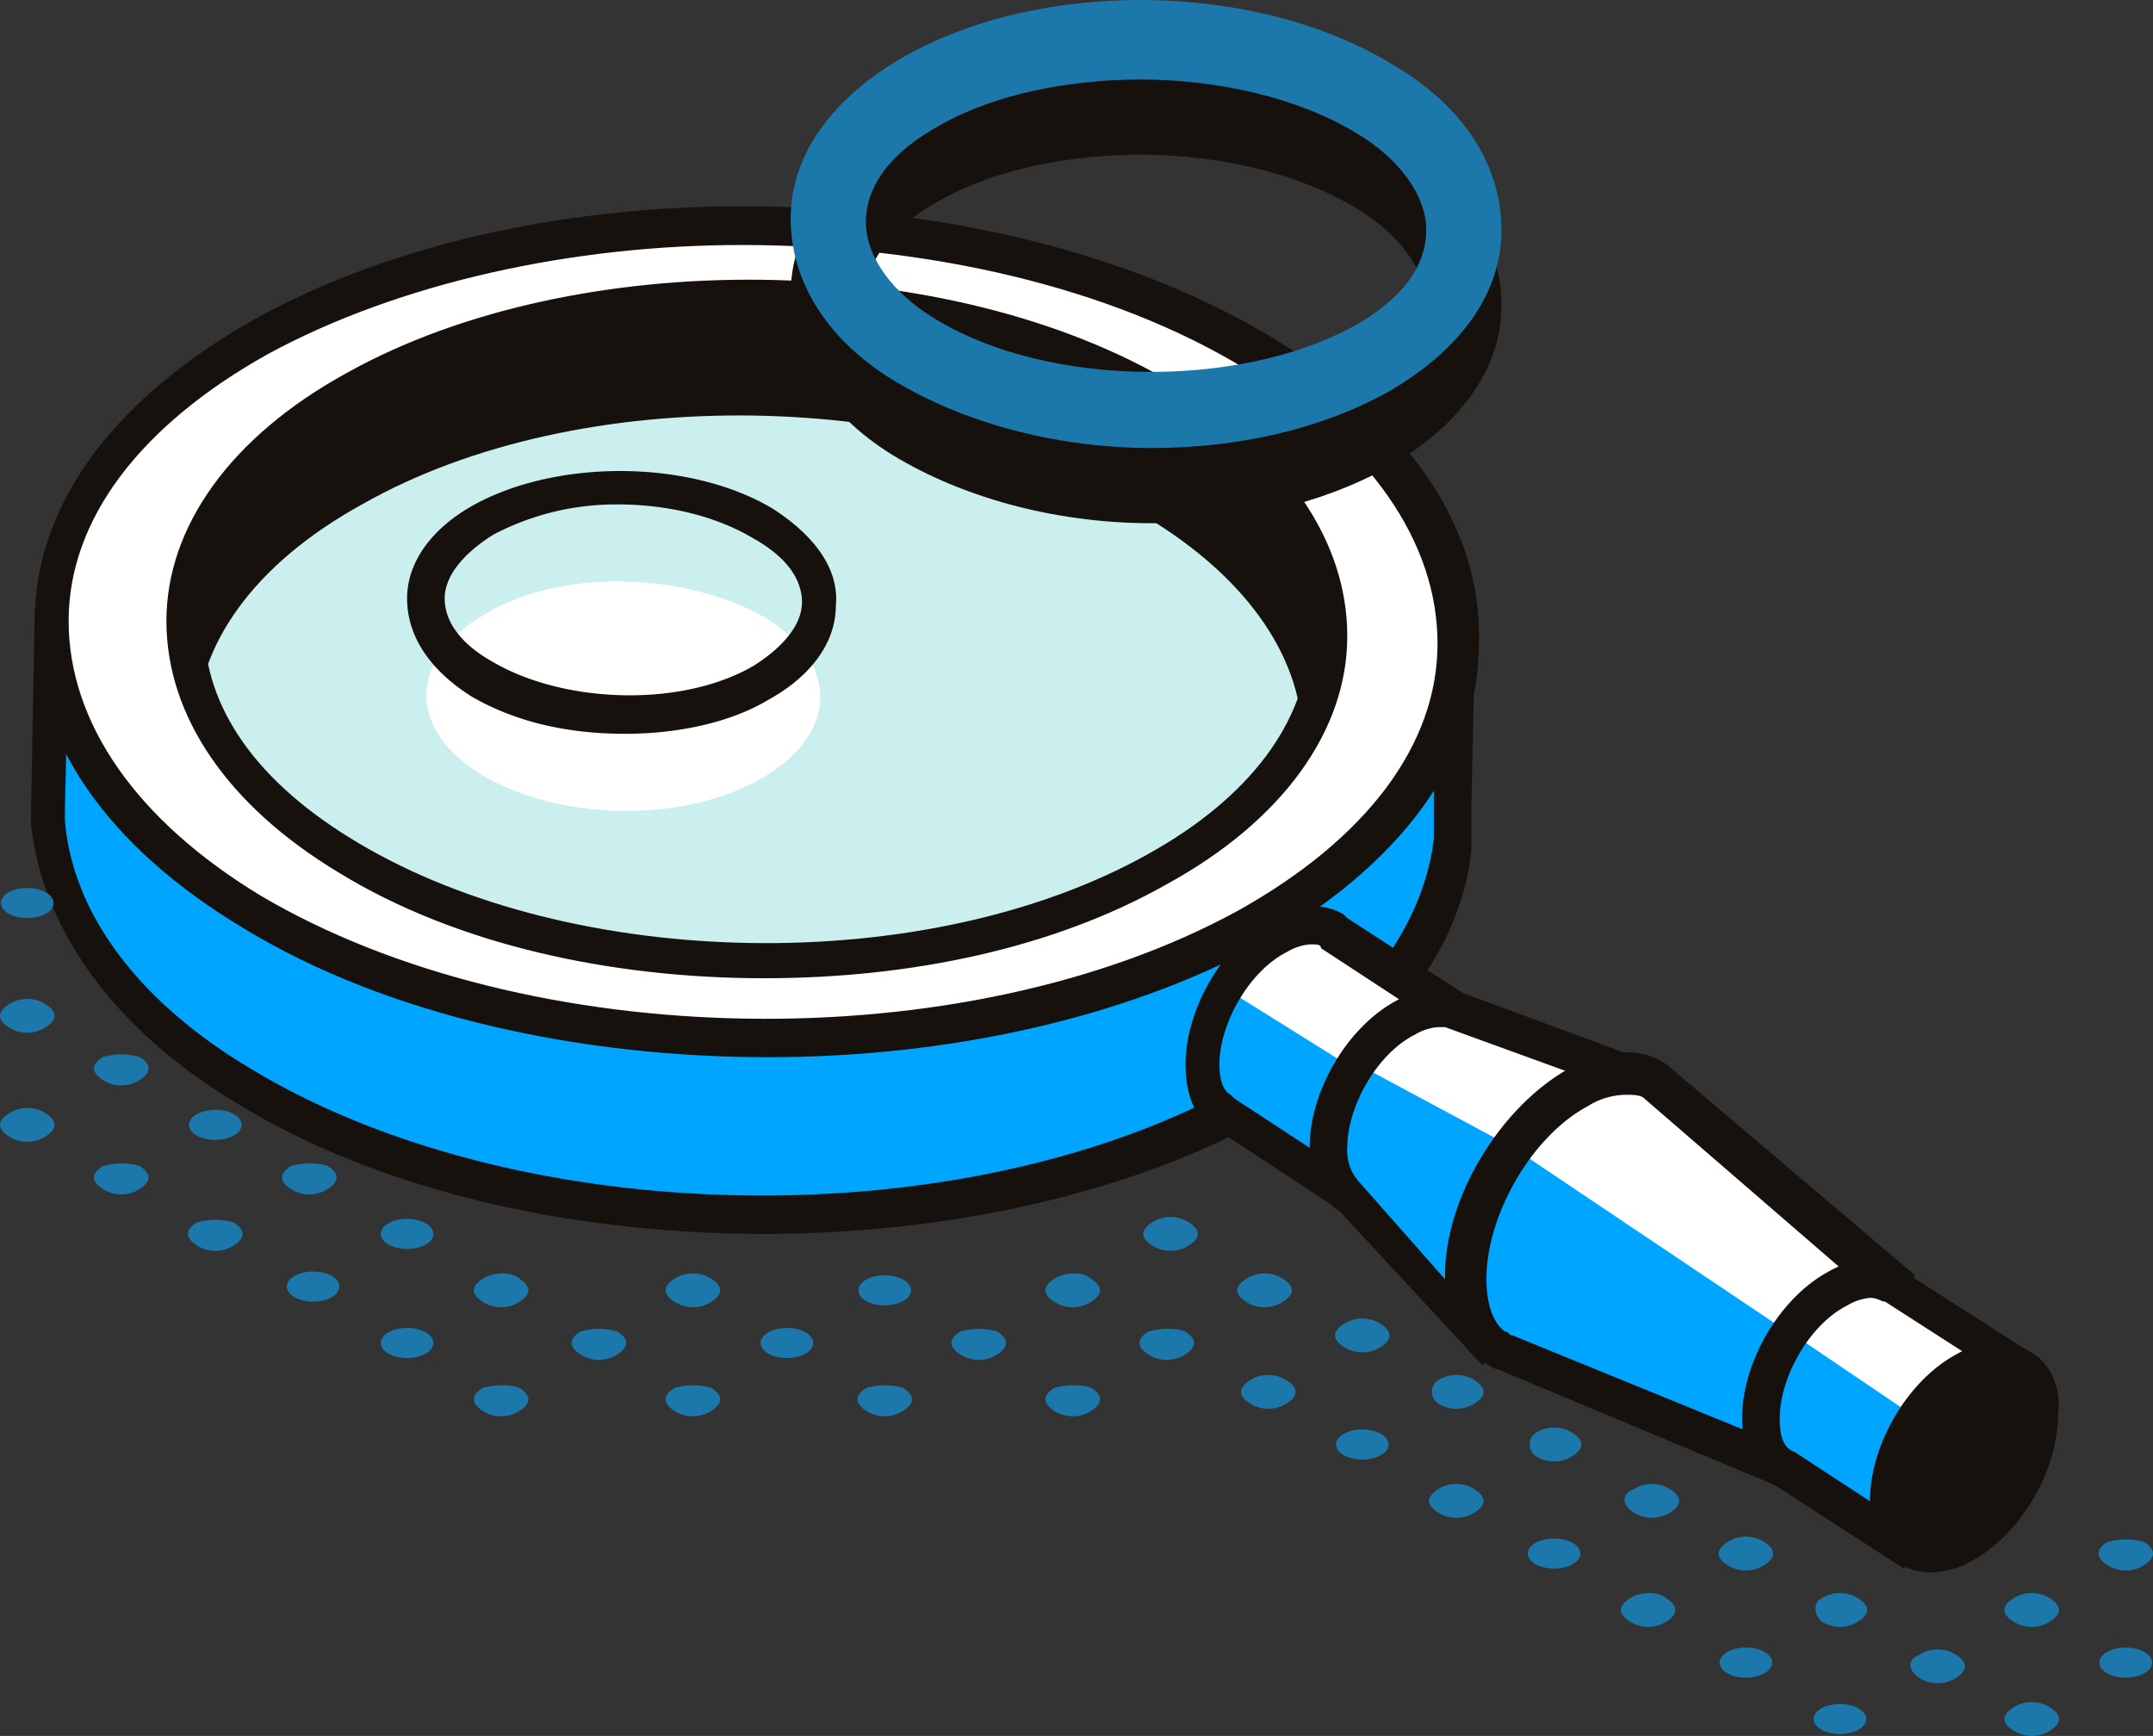 <svg id="XMLID_98_" xmlns="http://www.w3.org/2000/svg" width="346.314" height="279.256" viewBox="0 0 346.314 279.256">
  <rect x="0" y="0" width="346.314" height="279.256" fill="#333333" stroke="none"/>
  <g id="XMLID_143_" transform="translate(4.991)">
    <g id="XMLID_197_" transform="translate(0 95.664)">
      <path id="XMLID_201_" d="M309.138,62.526l.6-24.2H298.855v-.6l-9.074,25.406h-3.629l-9.074,12.1L237.153,90.957,182.106,96.4l-39.924-6.654-36.9-31.456c0-1.21.6-1.815.6-3.025L95,34.7a.592.592,0,0,1-.6.6H83.5l-.6,27.221v4.234c1.21,15.728,12.1,30.851,32.061,42.949,43.554,26.011,115.539,27.221,160.3,2.42,20.567-11.493,32.06-26.616,33.27-41.739h0v-.6A34.715,34.715,0,0,0,309.138,62.526Z" transform="translate(-79.875 -29.861)" fill="#00a5ff"/>
      <path id="XMLID_198_" d="M200.358,136.736c-30.246,0-61.1-6.654-84.083-20.567C95.708,104.07,84.215,87.737,82.4,70.8V68.985L83,36.32H95.1l1.815-2.42,2.42,3.629,11.493,21.777-.6,1.21v1.21l35.085,29.641,38.715,6.654,54.442-5.444,38.715-15.123,9.679-12.7h3.025l9.679-28.431,3.025,3.629h12.1l-.6,27.221v7.864C312.268,91.972,299.565,107.7,279,119.193,257.221,130.686,228.789,136.736,200.358,136.736ZM88.449,41.764l-.6,26.616v1.815c1.21,15.123,12.1,29.641,30.851,40.529,42.949,25.406,113.119,26.616,157.278,2.42,18.752-10.284,30.246-24.8,32.061-39.924V66.565h0l.6-21.172h-6.049l-8.469,24.8h-4.234l-8.469,11.493L240.283,98.021l-55.652,5.444L143.5,96.811l-39.32-33.27.6-1.815a4.573,4.573,0,0,1,.6-2.42L96.313,41.764Z" transform="translate(-82.4 -33.9)" fill="#16110d"/>
    </g>
    <g id="XMLID_192_" transform="translate(7.864 38.802)">
      <path id="XMLID_196_" d="M84.4,87.206c4.234,6.049,9.074,12.7,13.308,18.147,2.42-10.888,11.493-21.777,26.616-30.246,36.295-19.962,94.367-19.357,130.057,1.815,14.518,8.469,22.987,19.357,25.406,30.851l12.1-19.357c-1.21-1.815-2.42-3.025-3.629-4.839,2.42,1.21,4.839,1.815,5.444,2.42h0c-3.629-3.629-32.061-44.764-32.061-44.764L196.309,24.9l-61.1,7.864L95.288,64.824l-3.025,12.7-4.234,1.21C83.8,82.367,86.82,84.182,84.4,87.206Z" transform="translate(-80.166 -22.48)" fill="#16110d"/>
      <path id="XMLID_193_" d="M281.507,117.657l-1.815-7.259c-2.42-10.888-10.889-20.567-24.2-28.431C221.016,61.4,164.154,60.19,128.464,80.152c-13.913,7.864-22.382,17.543-24.8,28.431l-1.815,6.654-3.629-5.444c-4.234-5.444-9.074-12.7-13.308-18.147L83.7,89.831l1.21-1.815a2.222,2.222,0,0,0,.6-1.815,7.371,7.371,0,0,1,3.025-6.654l1.21-.6,3.025-1.21,2.42-12.1,41.134-33.27L198.634,24.5l67.146,16.938.6,1.21c10.888,15.728,29.641,41.739,32.061,44.764l1.815,1.815-1.815,2.42h0ZM190.165,59.585c24.8,0,49.6,5.444,68.355,16.938,12.1,7.259,20.567,16.333,24.8,26.011l7.864-12.1c-.6-1.21-1.815-1.815-2.42-3.025L278.483,76.523l7.864,3.629c-8.469-11.493-21.172-29.641-24.2-34.48L198.029,29.944l-59.887,7.864L99.428,68.659,97.613,81.967l-5.444,1.815c-.6.6-.6.6-.6,1.815a7.672,7.672,0,0,1-.6,3.629,86.444,86.444,0,0,1,8.469,12.1c4.234-10.284,13.308-19.357,26.011-26.616C144.191,65.029,167.178,59.585,190.165,59.585Z" transform="translate(-83.7 -24.5)" fill="#16110d"/>
    </g>
    <path id="XMLID_191_" d="M138.2,85.948l16.938-29.641L135.177,43.6h-.6a8.6,8.6,0,0,0-8.469.6c-6.654,3.629-12.1,13.308-12.7,20.567,0,3.629,1.21,6.049,2.42,7.259h0c.6,0,.6.6,1.21.6Z" transform="translate(74.124 106.503)" fill="#00a5ff"/>
    <g id="XMLID_189_" transform="translate(26.536 66.834)">
      <path id="XMLID_190_" d="M239.305,45.261c34.48,20.567,33.875,53.233-1.21,72.59s-91.342,18.752-125.822-1.815S78.4,62.8,113.483,43.446C148.568,23.484,204.825,24.694,239.305,45.261Z" transform="translate(-86.787 -29.134)" fill="#cbeeee"/>
    </g>
    <g id="XMLID_180_" transform="translate(0.583 33.183)">
      <path id="XMLID_186_" d="M116.841,42.2c-44.764,24.8-45.369,65.936-1.21,92.552,43.554,26.011,115.539,27.221,160.3,2.42s45.369-65.936,1.21-92.552S161.6,17.4,116.841,42.2Zm143.97,85.293c-36.295,19.962-94.367,19.357-130.057-1.815-35.085-21.172-35.085-54.442,1.21-75.009C168.259,30.7,226.331,31.31,262.021,52.482,297.711,74.259,297.106,107.529,260.811,127.491Z" transform="translate(-80.525 -20.851)" fill="#fff"/>
      <path id="XMLID_181_" d="M200.477,160.457c-30.246,0-61.1-6.654-84.083-20.567-22.382-13.308-34.48-30.851-33.875-49.6,0-18.752,12.7-35.69,35.085-48.393h0c45.369-25.406,118.563-24.2,163.327,2.42,22.382,13.308,34.48,30.851,33.875,49.6,0,18.752-12.7,35.69-35.085,48.393C257.339,154.408,228.908,160.457,200.477,160.457ZM196.242,29.8c-27.221,0-55.047,6.049-76.219,17.543C99.456,58.831,87.962,73.954,87.962,90.287s10.888,32.061,30.851,44.159c42.949,25.406,113.119,26.616,157.278,2.42,20.567-11.493,32.06-26.616,32.06-42.949S297.263,61.856,277.3,49.757C255.524,36.449,225.883,29.8,196.242,29.8Zm3.63,117.958c-24.8,0-49.6-5.444-68.355-16.938-18.147-10.888-27.826-25.406-27.826-40.529s10.284-29.641,29.036-39.924c36.9-20.567,96.786-19.962,133.081,1.815,18.147,10.888,27.826,25.406,27.826,40.529S283.35,122.347,264.6,132.631C246.45,142.914,223.463,147.754,199.872,147.754Zm-3.025-105.86c-22.382,0-44.159,4.839-61.1,14.518-16.333,9.074-25.406,21.172-26.011,34.48,0,13.308,8.469,25.406,24.8,35.085,34.48,20.567,91.342,21.777,127.032,1.815h0c16.333-9.074,25.406-21.172,26.011-34.48,0-13.308-8.469-25.406-24.8-35.085C244.635,47.338,220.439,41.893,196.847,41.893Z" transform="translate(-82.496 -23.571)" fill="#16110d"/>
    </g>
    <g id="XMLID_175_" transform="translate(60.492 75.775)">
      <path id="XMLID_179_" d="M147.28,39.3c12.1,7.259,12.1,18.752-.6,26.011s-32.665,6.654-44.764-.6-12.1-18.752.6-26.011C114.615,31.441,134.577,32.046,147.28,39.3Z" transform="translate(-89.813 -15.786)" fill="#fff"/>
      <path id="XMLID_176_" d="M127.485,72.883c-9.074,0-17.543-1.815-24.8-6.049C96.029,62.6,92.4,57.155,92.4,51.106s4.234-11.493,10.888-15.123c13.308-7.259,34.48-7.259,47.788.6h0c6.654,4.234,10.888,9.679,10.284,15.728,0,6.049-4.234,11.493-10.888,15.123C144.423,71.068,135.954,72.883,127.485,72.883Zm-1.21-36.9a42.341,42.341,0,0,0-19.962,4.839c-4.839,3.025-7.864,6.654-7.864,10.284s2.42,7.259,7.864,10.284c11.493,6.654,30.246,7.259,41.739.6,4.839-3.025,7.864-6.654,7.864-10.284s-2.42-7.259-7.864-10.284C142,37.8,134.139,35.983,126.275,35.983Z" transform="translate(-92.4 -30.612)" fill="#16110d"/>
    </g>
    <path id="XMLID_174_" d="M114.2,53.488l19.357,12.1L148.68,55.3,127.508,42.6Z" transform="translate(78.163 105.692)" fill="#fff"/>
    <path id="XMLID_171_" d="M140.926,93.083,117.939,77.96c-.6,0-.6-.6-1.21-.6-2.42-1.815-3.629-5.444-3.629-9.679,0-9.074,6.049-19.357,13.913-23.592,4.234-2.42,8.469-2.42,11.493-.6l.6.6L161.493,58.6Zm-7.864-44.764a8.6,8.6,0,0,0-3.63,1.21c-6.049,3.025-10.888,11.493-10.888,18.147,0,2.42.6,4.234,1.815,4.839l.6.6,17.543,11.493,13.913-24.2L134.877,48.924C134.877,48.319,134.272,48.319,133.062,48.319Z" transform="translate(72.609 103.602)" fill="#16110d"/>
    <path id="XMLID_170_" d="M137.972,45.7c-2.42-1.21-4.839-1.21-8.469.6-6.654,3.629-12.1,13.308-12.7,20.567,0,3.629,1.21,6.654,3.629,7.864h0L141,97.122l26.011-41.739Z" transform="translate(91.291 117.106)" fill="#00a5ff"/>
    <path id="XMLID_169_" d="M117.7,54.479l24.8,13.308,17.543-12.7L129.8,44.8Z" transform="translate(95.835 116.8)" fill="#fff"/>
    <path id="XMLID_166_" d="M144.226,105.05l-22.987-24.8c-3.025-1.815-4.839-5.444-4.839-10.284,0-9.074,6.049-19.357,13.913-23.592,4.234-2.42,7.864-2.42,10.888-1.21l32.665,12.1Zm-7.259-54.442a8.6,8.6,0,0,0-3.63,1.21c-6.049,3.025-10.888,11.493-10.888,18.147a7.394,7.394,0,0,0,1.815,5.444l18.147,20.567,22.382-35.69-26.616-9.679Z" transform="translate(89.271 114.622)" fill="#16110d"/>
    <path id="XMLID_165_" d="M167.783,65.622h0c-.6,0-.6-.6-1.21-.6L151.451,48.08c-3.025-1.815-7.864-1.815-12.7.6C129.069,54.129,120.6,68.042,120.6,78.93c0,5.444,1.815,9.074,4.839,11.493h0c.6.6,1.21.6,1.815,1.21l20.567,6.049a2.112,2.112,0,0,0,1.21.6l22.987,11.493L188.955,80.14Z" transform="translate(110.478 126.828)" fill="#00a5ff"/>
    <path id="XMLID_164_" d="M121.8,57.688l44.159,29.641,13.308-9.679L142.367,46.8l-17.543,7.259Z" transform="translate(116.537 126.898)" fill="#fff"/>
    <path id="XMLID_161_" d="M176.257,117.02,128.469,97.058c-.6,0-1.21-.6-2.42-1.21C121.815,93.428,120,87.984,120,81.935c0-12.7,9.074-27.221,19.962-33.27,6.049-3.025,11.493-3.629,15.728-.6l39.924,33.875ZM149.036,52.9a11.672,11.672,0,0,0-6.049,1.815c-9.074,4.839-16.333,17.543-16.333,27.826,0,4.234,1.21,7.259,3.025,8.469.6,0,.6.6,1.21.6l42.949,17.543,13.913-24.8L152.061,53.5C151.456,52.9,150.246,52.9,149.036,52.9Z" transform="translate(107.448 123.219)" fill="#16110d"/>
    <path id="XMLID_160_" d="M169.434,65.707,150.077,53h-.6a8.6,8.6,0,0,0-8.469.6c-6.654,3.629-12.1,13.308-12.7,20.567,0,4.234,1.815,7.259,4.234,8.469l19.962,12.7Z" transform="translate(149.356 153.965)" fill="#00a5ff"/>
    <path id="XMLID_159_" d="M129.3,61.174l20.567,13.913,11.493-11.493L140.793,52.1Z" transform="translate(154.405 153.659)" fill="#fff"/>
    <path id="XMLID_156_" d="M153.911,101.273,133.344,87.965c-3.63-1.21-5.444-5.444-5.444-10.888,0-9.074,6.049-19.357,13.913-23.592,4.234-2.42,8.469-2.42,11.493-.6l.6.6L175.688,67.4Zm-5.444-43.554a8.6,8.6,0,0,0-3.63,1.21c-6.049,3.025-10.888,11.493-10.888,18.147,0,3.025.6,4.839,2.42,5.444l17.542,11.493,13.913-24.8L150.887,58.324C150.282,58.324,149.677,57.719,148.467,57.719Z" transform="translate(147.336 151.064)" fill="#16110d"/>
    <path id="XMLID_155_" d="M156.706,55.08c-3.025-1.815-7.259-1.815-11.493.6C137.349,59.919,131.3,70.2,131.3,79.276c0,4.839,1.815,8.469,4.839,10.284a11.4,11.4,0,0,0,4.839,1.21,13.789,13.789,0,0,0,6.654-1.815c7.864-4.234,13.913-14.518,13.913-23.592C162.151,61.129,160.336,56.894,156.706,55.08Z" transform="translate(164.504 162.172)" fill="#16110d"/>
    <g id="XMLID_144_" transform="translate(122.193)">
      <g id="XMLID_150_" transform="translate(0 12.098)">
        <g id="XMLID_151_">
          <path id="XMLID_152_" d="M160.672,92.158c-14.518,0-29.036-3.629-40.529-10.284S102.6,65.542,102.6,55.258s6.654-19.357,18.147-26.011c22.382-12.7,56.862-12.1,78.639,1.21h0c11.493,6.654,17.543,16.333,17.543,26.616s-6.654,19.357-18.147,26.011C187.893,89.133,174.585,92.158,160.672,92.158Zm-1.815-59.282c-11.493,0-23.592,2.42-32.061,7.259-7.864,4.234-12.1,9.679-12.1,15.728,0,5.444,4.234,11.493,11.493,15.728,18.147,10.888,48.393,10.888,66.541,1.21,7.864-4.234,12.1-9.679,12.1-15.728,0-5.444-4.234-11.493-11.493-15.728h0C184.264,35.9,171.56,32.876,158.857,32.876Z" transform="translate(-102.6 -20.086)" fill="#16110d"/>
        </g>
      </g>
      <g id="XMLID_145_">
        <g id="XMLID_146_">
          <path id="XMLID_147_" d="M160.672,90.158c-14.518,0-29.036-3.629-40.529-10.284S102.6,63.542,102.6,53.258s6.654-19.357,18.147-26.011c22.382-12.7,56.862-12.1,78.639,1.21h0c11.493,6.654,17.543,16.333,17.543,26.616s-6.654,19.357-18.147,26.011C187.893,87.133,174.585,90.158,160.672,90.158Zm-1.815-59.282c-11.493,0-23.592,2.42-32.061,7.259-7.864,4.234-12.1,9.679-12.1,15.728,0,5.444,4.234,11.493,11.493,15.728,18.147,10.888,48.393,10.888,66.541,1.21,7.864-4.234,12.1-9.679,12.1-15.728,0-5.444-4.234-11.493-11.493-15.728h0C184.264,33.9,171.56,30.876,158.857,30.876Z" transform="translate(-102.6 -18.086)" fill="#1c78aa"/>
        </g>
      </g>
    </g>
  </g>
  <g id="XMLID_99_" transform="translate(0 142.847)">
    <path id="XMLID_142_" d="M116.785,55.379q2.722,1.815,0,3.629a5.5,5.5,0,0,1-6.049,0q-2.722-1.815,0-3.629C112.551,54.774,115.575,54.774,116.785,55.379Z" transform="translate(58.791 25.075)" fill="#1c78aa"/>
    <path id="XMLID_141_" d="M119.285,53.879q2.722,1.815,0,3.629a5.5,5.5,0,0,1-6.049,0q-2.722-1.815,0-3.629C115.051,53.274,118.075,53.274,119.285,53.879Z" transform="translate(71.414 17.501)" fill="#1c78aa"/>
    <path id="XMLID_140_" d="M111.785,55.379q2.722,1.815,0,3.629a5.5,5.5,0,0,1-6.049,0q-2.722-1.815,0-3.629A10.309,10.309,0,0,1,111.785,55.379Z" transform="translate(33.546 25.075)" fill="#1c78aa"/>
    <path id="XMLID_139_" d="M114.285,53.879q2.722,1.815,0,3.629a5.5,5.5,0,0,1-6.049,0q-2.722-1.815,0-3.629A10.309,10.309,0,0,1,114.285,53.879Z" transform="translate(46.169 17.501)" fill="#1c78aa"/>
    <path id="XMLID_138_" d="M116.785,52.857q2.722,1.815,0,3.629a5.5,5.5,0,0,1-6.049,0q-2.722-1.815,0-3.629C112.551,51.648,115.575,51.648,116.785,52.857Z" transform="translate(58.791 10.054)" fill="#1c78aa"/>
    <path id="XMLID_137_" d="M106.685,55.379q2.722,1.815,0,3.629a5.5,5.5,0,0,1-6.049,0q-2.722-1.815,0-3.629A10.309,10.309,0,0,1,106.685,55.379Z" transform="translate(7.795 25.075)" fill="#1c78aa"/>
    <ellipse id="XMLID_136_" cx="4.234" cy="2.42" rx="4.234" ry="2.42" transform="translate(122.344 70.775)" fill="#1c78aa"/>
    <ellipse id="XMLID_135_" cx="4.234" cy="2.42" rx="4.234" ry="2.42" transform="translate(138.072 62.306)" fill="#1c78aa"/>
    <path id="XMLID_134_" d="M101.585,55.379q2.722,1.815,0,3.629a5.5,5.5,0,0,1-6.049,0q-2.722-1.815,0-3.629C97.351,54.774,100.375,54.774,101.585,55.379Z" transform="translate(-17.956 25.075)" fill="#1c78aa"/>
    <path id="XMLID_133_" d="M104.185,53.879q2.722,1.815,0,3.629a5.5,5.5,0,0,1-6.049,0q-2.722-1.815,0-3.629A10.309,10.309,0,0,1,104.185,53.879Z" transform="translate(-4.828 17.501)" fill="#1c78aa"/>
    <path id="XMLID_132_" d="M106.685,52.857q2.722,1.815,0,3.629a5.5,5.5,0,0,1-6.049,0q-2.722-1.815,0-3.629A5.5,5.5,0,0,1,106.685,52.857Z" transform="translate(7.795 10.054)" fill="#1c78aa"/>
    <ellipse id="XMLID_131_" cx="4.234" cy="2.42" rx="4.234" ry="2.42" transform="translate(61.248 70.775)" fill="#1c78aa"/>
    <path id="XMLID_130_" d="M101.585,52.857q2.722,1.815,0,3.629a5.5,5.5,0,0,1-6.049,0q-2.722-1.815,0-3.629C97.351,51.648,100.375,51.648,101.585,52.857Z" transform="translate(-17.956 10.054)" fill="#1c78aa"/>
    <ellipse id="XMLID_129_" cx="4.234" cy="2.42" rx="4.234" ry="2.42" transform="translate(46.125 61.701)" fill="#1c78aa"/>
    <ellipse id="XMLID_128_" cx="4.234" cy="2.42" rx="4.234" ry="2.42" transform="translate(61.248 53.233)" fill="#1c78aa"/>
    <path id="XMLID_127_" d="M93.985,50.979q2.722,1.815,0,3.629a5.5,5.5,0,0,1-6.049,0q-2.722-1.815,0-3.629A10.309,10.309,0,0,1,93.985,50.979Z" transform="translate(-56.329 2.859)" fill="#1c78aa"/>
    <path id="XMLID_126_" d="M96.485,49.479q2.722,1.815,0,3.629a5.5,5.5,0,0,1-6.049,0q-2.722-1.815,0-3.629C92.251,48.874,95.275,48.874,96.485,49.479Z" transform="translate(-43.706 -4.715)" fill="#1c78aa"/>
    <path id="XMLID_125_" d="M91.485,49.479q2.722,1.815,0,3.629a5.5,5.5,0,0,1-6.049,0q-2.722-1.815,0-3.629A10.309,10.309,0,0,1,91.485,49.479Z" transform="translate(-68.952 -4.715)" fill="#1c78aa"/>
    <ellipse id="XMLID_124_" cx="4.234" cy="2.42" rx="4.234" ry="2.42" transform="translate(30.397 35.69)" fill="#1c78aa"/>
    <path id="XMLID_123_" d="M88.985,48.457q2.722,1.815,0,3.629a5.5,5.5,0,0,1-6.049,0q-2.722-1.815,0-3.629A5.5,5.5,0,0,1,88.985,48.457Z" transform="translate(-81.575 -12.162)" fill="#1c78aa"/>
    <path id="XMLID_122_" d="M91.485,46.579q2.722,1.815,0,3.629a5.5,5.5,0,0,1-6.049,0q-2.722-1.815,0-3.629A10.308,10.308,0,0,1,91.485,46.579Z" transform="translate(-68.952 -19.357)" fill="#1c78aa"/>
    <path id="XMLID_121_" d="M88.985,45.557q2.722,1.815,0,3.629a5.5,5.5,0,0,1-6.049,0q-2.722-1.815,0-3.629A5.5,5.5,0,0,1,88.985,45.557Z" transform="translate(-81.575 -26.805)" fill="#1c78aa"/>
    <ellipse id="XMLID_120_" cx="4.234" cy="2.42" rx="4.234" ry="2.42" transform="translate(0.151)" fill="#1c78aa"/>
    <ellipse id="XMLID_119_" cx="4.234" cy="2.42" rx="4.234" ry="2.42" transform="translate(291.72 131.267)" fill="#1c78aa"/>
    <ellipse id="XMLID_118_" cx="4.234" cy="2.42" rx="4.234" ry="2.42" transform="translate(276.598 122.193)" fill="#1c78aa"/>
    <path id="XMLID_117_" d="M132.085,61.357q2.722,1.815,0,3.629a5.5,5.5,0,0,1-6.049,0q-2.722-1.815,0-3.629C127.851,60.148,130.875,60.148,132.085,61.357Z" transform="translate(136.044 52.972)" fill="#1c78aa"/>
    <ellipse id="XMLID_116_" cx="4.234" cy="2.42" rx="4.234" ry="2.42" transform="translate(245.747 104.65)" fill="#1c78aa"/>
    <path id="XMLID_115_" d="M126.985,58.457q2.722,1.815,0,3.629a5.5,5.5,0,0,1-6.049,0q-2.722-1.815,0-3.629A5.5,5.5,0,0,1,126.985,58.457Z" transform="translate(110.293 38.329)" fill="#1c78aa"/>
    <ellipse id="XMLID_114_" cx="4.234" cy="2.42" rx="4.234" ry="2.42" transform="translate(214.896 87.108)" fill="#1c78aa"/>
    <path id="XMLID_113_" d="M121.985,55.557q2.722,1.815,0,3.629a5.494,5.494,0,0,1-6.049,0q-2.722-1.815,0-3.629A5.5,5.5,0,0,1,121.985,55.557Z" transform="translate(85.047 23.687)" fill="#1c78aa"/>
    <path id="XMLID_112_" d="M121.885,52.857q2.722,1.815,0,3.629a5.5,5.5,0,0,1-6.049,0q-2.722-1.815,0-3.629A5.5,5.5,0,0,1,121.885,52.857Z" transform="translate(84.542 10.054)" fill="#1c78aa"/>
    <path id="XMLID_111_" d="M113.336,51.357a5.5,5.5,0,0,1,6.049,0q2.722,1.815,0,3.629a5.5,5.5,0,0,1-6.049,0Q110.614,53.172,113.336,51.357Z" transform="translate(71.919 2.48)" fill="#1c78aa"/>
    <path id="XMLID_110_" d="M136.236,64.257a5.5,5.5,0,0,1,6.049,0q2.722,1.815,0,3.629a5.5,5.5,0,0,1-6.049,0Q133.514,66.072,136.236,64.257Z" transform="translate(187.545 67.614)" fill="#1c78aa"/>
    <ellipse id="XMLID_109_" cx="4.234" cy="2.42" rx="4.234" ry="2.42" transform="translate(337.694 122.193)" fill="#1c78aa"/>
    <path id="XMLID_108_" d="M133.736,62.857a5.5,5.5,0,0,1,6.049,0q2.722,1.815,0,3.629a5.5,5.5,0,0,1-6.049,0C131.921,65.277,131.921,63.462,133.736,62.857Z" transform="translate(174.922 60.545)" fill="#1c78aa"/>
    <path id="XMLID_107_" d="M142.285,61.357q2.722,1.815,0,3.629a5.5,5.5,0,0,1-6.049,0q-2.722-1.815,0-3.629A5.5,5.5,0,0,1,142.285,61.357Z" transform="translate(187.545 52.972)" fill="#1c78aa"/>
    <path id="XMLID_106_" d="M144.785,59.479q2.722,1.815,0,3.629a5.5,5.5,0,0,1-6.049,0q-2.722-1.815,0-3.629A10.309,10.309,0,0,1,144.785,59.479Z" transform="translate(200.168 45.777)" fill="#1c78aa"/>
    <path id="XMLID_105_" d="M130.757,61.357a5.5,5.5,0,0,1,6.049,0q2.722,1.815,0,3.629a5.5,5.5,0,0,1-6.049,0C129.548,63.777,129.548,61.962,130.757,61.357Z" transform="translate(162.173 52.972)" fill="#1c78aa"/>
    <path id="XMLID_104_" d="M128.636,59.857a5.5,5.5,0,0,1,6.049,0q2.722,1.815,0,3.629a5.5,5.5,0,0,1-6.049,0Q125.914,61.672,128.636,59.857Z" transform="translate(149.171 45.398)" fill="#1c78aa"/>
    <path id="XMLID_103_" d="M126.136,58.457a5.5,5.5,0,0,1,6.049,0q2.722,1.815,0,3.629a5.5,5.5,0,0,1-6.049,0C124.321,60.877,124.321,59.062,126.136,58.457Z" transform="translate(136.548 38.329)" fill="#1c78aa"/>
    <path id="XMLID_102_" d="M123.157,56.957a5.5,5.5,0,0,1,6.049,0q2.722,1.815,0,3.629a5.5,5.5,0,0,1-6.049,0A2.268,2.268,0,0,1,123.157,56.957Z" transform="translate(123.799 30.755)" fill="#1c78aa"/>
    <path id="XMLID_101_" d="M120.557,55.557a5.5,5.5,0,0,1,6.049,0q2.722,1.815,0,3.629a5.494,5.494,0,0,1-6.049,0A2.268,2.268,0,0,1,120.557,55.557Z" transform="translate(110.672 23.687)" fill="#1c78aa"/>
    <path id="XMLID_100_" d="M118.436,54.057a5.5,5.5,0,0,1,6.049,0q2.722,1.815,0,3.629a5.5,5.5,0,0,1-6.049,0Q115.714,55.872,118.436,54.057Z" transform="translate(97.67 16.113)" fill="#1c78aa"/>
  </g>
</svg>
